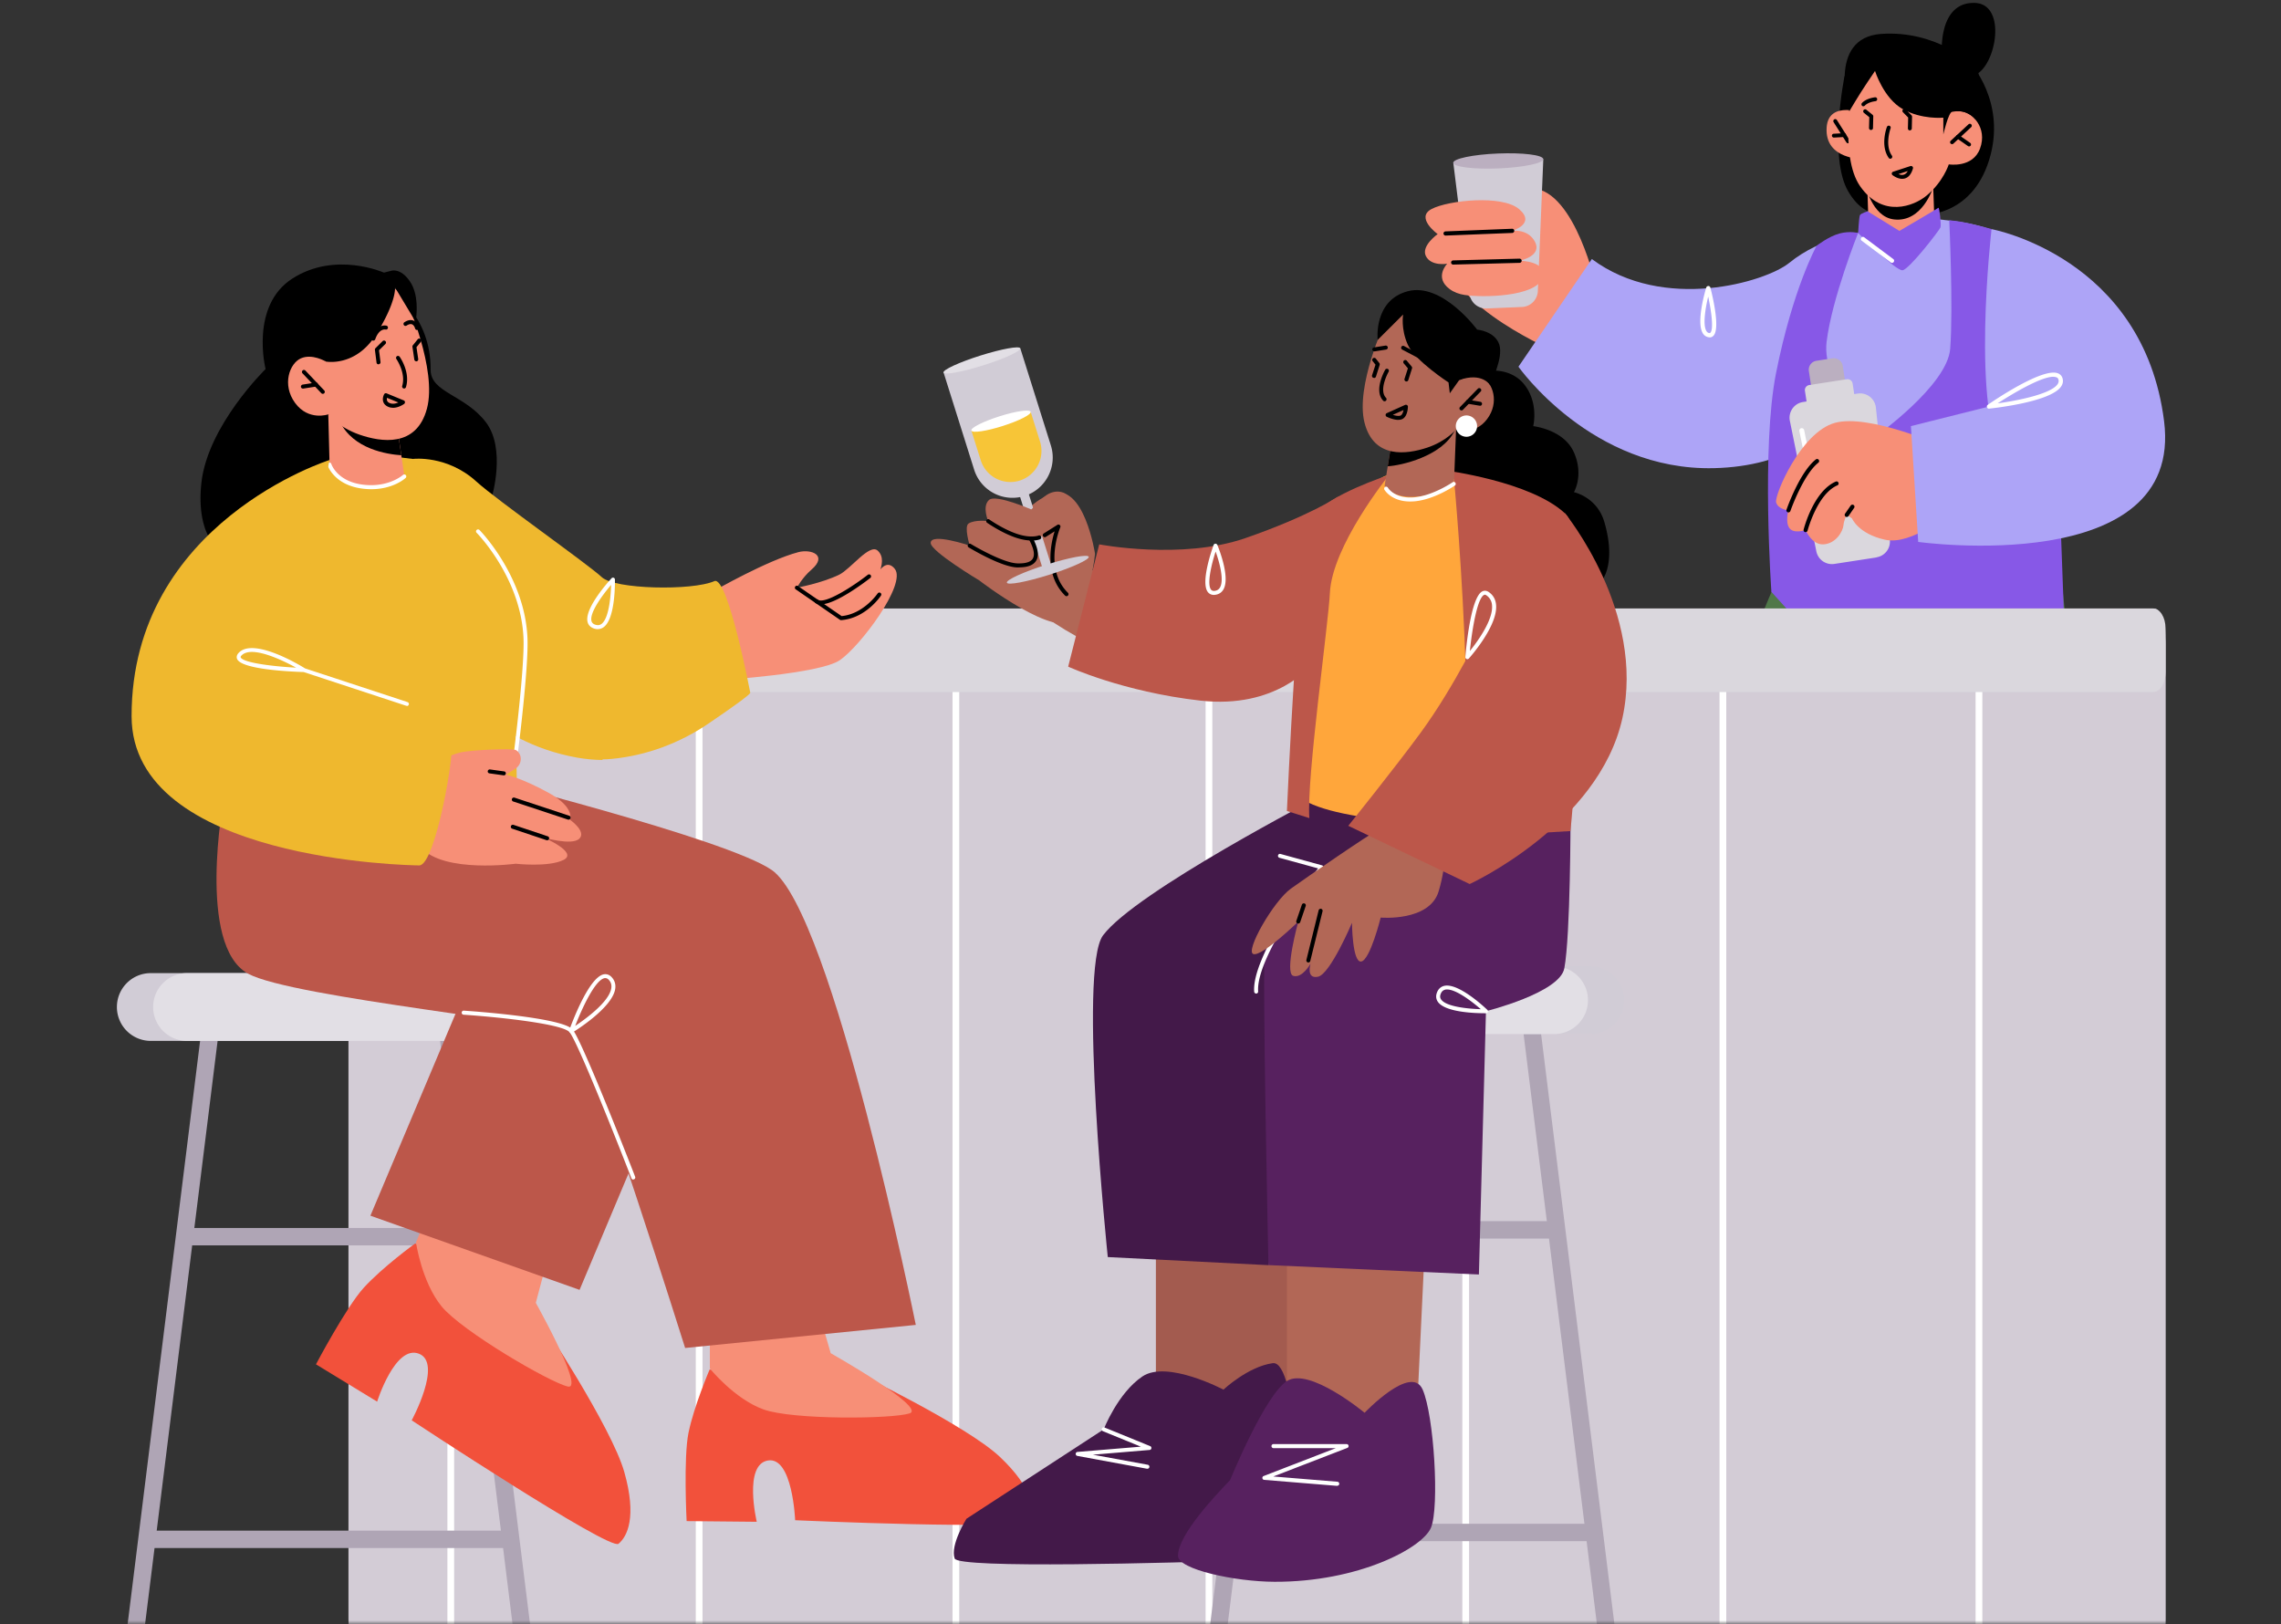 <svg fill="none" height="225" width="316" xmlns="http://www.w3.org/2000/svg" xmlns:xlink="http://www.w3.org/1999/xlink"><rect width="100%" height="100%" fill="#333333" stroke="none"/><mask id="a" height="225" maskUnits="userSpaceOnUse" width="316" x="0" y="0"><path d="m0 0h316v225h-316z" fill="#fff"/></mask><g mask="url(#a)"><path d="m255.53 10.57s-2.268 11.201.522 15.96c2.791 4.76 6.29 2.581 6.29 2.581l-4.423-19.86-2.389 1.32zm17.358-1.936s5.17 5.49 2.679 13.53c-2.492 8.042-9.426 7.621-9.426 7.621l-.532-18.159z" fill="#000"/><path d="m204.882 29.084s1.502-3.404 7.447-3.002c5.935.402 8.857 13.83 8.857 13.83l-6.561 8.415s-16.332-7.312-13.299-13.94c3.033-6.63 3.565-5.313 3.565-5.313z" fill="#f78f77"/><path d="m247.578 77.2s-9.948 19.974-18.058 55.983c-7.401 32.848-8.988 60.011-8.988 60.011h31.992s3.556-26.78 4.508-37.383c.952-10.594 4.106-24.779 4.106-24.779s4.396 61.124 5.441 62.162c1.046 1.038 31.675.225 31.349-1.178-.327-1.402-11.293-103.024-12.123-109.7-2.548-20.544-38.227-5.116-38.227-5.116z" fill="#507849"/><path d="m261.138 131.332a.29.29 0 0 1 -.197-.08.292.292 0 0 1 -.092-.192c-.009-.131-1.008-13.296-1.297-19.14-.243-4.993-.29-7.771-.299-8.481l-10.2-4.713a.29.29 0 0 1 -.155-.166.281.281 0 0 1 .015-.227.285.285 0 0 1 .392-.14l10.368 4.788a.292.292 0 0 1 .168.271c0 .028.009 2.814.299 8.649.289 5.835 1.288 18.991 1.297 19.122.009.159-.112.309-.271.318h-.018z" fill="#f7b369"/><path d="m258.74 29.28-1.325 3.002-9.501 22.703-1.782 25.377s4.694 5.237 19.412 5.93c14.717.691 19.719-5.369 19.719-5.369s-3.182-41.965-6.803-47.36c-1.605-2.394-8.418-3.01-8.418-3.01l-11.293-1.263z" fill="#ada4f7"/><path d="m220.532 35.881-10.172 14.924s10.144 14.465 27.101 14.054c20.486-.505 22.305-18.43 22.305-18.43l-1.698-14.223s-5.628.496-10.201 4.218c-3.247 2.636-17.386 6.872-27.335-.533z" fill="#ada4f7"/><path d="m236.827 46.737a1.14 1.14 0 0 1 -.961-.626c-.877-1.57.364-5.807.513-6.284.037-.12.159-.196.289-.205.131 0 .243.093.28.224.243.935 1.419 5.676.42 6.676a.717.717 0 0 1 -.532.225zm-.187-5.62c-.373 1.553-.756 3.825-.261 4.713.093.17.205.262.355.3.13.037.177 0 .214-.038.467-.467.15-2.908-.298-4.984l-.01.01zm10.191 23.171c-.186-.01-.307-.15-.289-.318l.448-6.283c.009-.16.131-.28.317-.27.159.008.28.15.271.317l-.448 6.283a.285.285 0 0 1 -.289.271z" fill="#fff"/><path d="m245.404 82.044s-1.419-20 .644-30.37c2.342-11.763 5.618-17.626 5.618-17.626s1.68-1.318 3.21-1.71c1.428-.366 2.539-.067 2.539-.067s-3.64 9.1-4.368 15.111c-.737 6.012 6.794 13.072 6.794 13.072s9.939-7.04 10.331-12.137c.439-5.704-.13-17.794-.13-17.794s1.166.056 2.781.43c1.614.374 3.08.776 3.08.776s-2.987 25.733 1.894 32.25 7.475 3.16 7.475 3.16l.7 19.188-33.802 3.18-6.738-7.48z" fill="#8758e7"/><path d="m285.469 99.157a.277.277 0 0 1 -.168-.056c-5.516-3.993-7.775-10.96-7.793-11.034a.3.3 0 0 1 .022-.227.298.298 0 0 1 .174-.147.302.302 0 0 1 .373.196c.019.066 2.221 6.854 7.578 10.735a.297.297 0 0 1 -.04.503.283.283 0 0 1 -.137.03z" fill="#ffa63b"/><path d="m251.638 49.984 2.222-.343a1.254 1.254 0 0 1 1.26.588c.085.14.142.297.167.459l.389 2.532-4.694.725-.39-2.532a1.251 1.251 0 0 1 1.046-1.429z" fill="#bbafc0"/><path d="m259.962 77.23-5.842.897a2.206 2.206 0 0 1 -2.492-1.74l-3.667-18.074a2.199 2.199 0 0 1 .35-1.698 2.2 2.2 0 0 1 1.47-.92l7.578-1.169a2.2 2.2 0 0 1 2.519 1.945l1.932 18.336a2.196 2.196 0 0 1 -1.848 2.403z" fill="#dad7dd"/><path d="m250.632 53.346 5.212-.805a.711.711 0 0 1 .809.594l.503 3.272-6.604 1.02-.503-3.272a.71.71 0 0 1 .593-.81z" fill="#dad7dd"/><path d="m251.47 69.113a.35.35 0 0 1 -.336-.27l-1.857-9.118a.344.344 0 0 1 .261-.402.342.342 0 0 1 .401.262l1.857 9.117a.34.34 0 0 1 -.261.402h-.065v.01z" fill="#fff"/><path d="m269.062 61.791s-10.145-4.507-14.867-3.207-8.409 10.052-8.138 11.024c.28.973 1.698 1.094 1.698 1.094s-.466 1.683.159 2.487c.625.805 2.221.244 2.221.244s.859 2.103 2.52 1.982c1.671-.122 2.66-1.767 2.735-2.674.046-.599.438-1.412.438-1.412l.737.486s.859 2.141 4.592 2.964 8.987-3.75 8.987-3.75l-1.101-9.247.019.01z" fill="#f78f77"/><path d="m247.765 70.993s-.065 0-.093-.02a.276.276 0 0 1 -.165-.144.275.275 0 0 1 -.013-.22c.075-.215 1.829-5.199 4.06-6.956a.283.283 0 0 1 .459.257.294.294 0 0 1 -.104.191c-2.1 1.655-3.855 6.64-3.873 6.686a.278.278 0 0 1 -.271.196zm2.38 2.73h-.075a.286.286 0 0 1 -.205-.346c.056-.215 1.381-5.32 4.451-6.657.14-.066.318 0 .374.15a.275.275 0 0 1 -.15.373c-2.799 1.216-4.106 6.218-4.125 6.265a.29.29 0 0 1 -.28.215z" fill="#000"/><path d="m210.836 42.53-4.881.205a2.29 2.29 0 0 1 -2.371-2.02l-2.249-18.158 12.468-.514-.756 18.28a2.304 2.304 0 0 1 -2.202 2.207z" fill="#d1ccd6"/><path d="m213.794 22.043c.028.57-2.753 1.15-6.187 1.29-3.435.14-6.253-.206-6.281-.776s2.753-1.15 6.187-1.29c3.435-.14 6.253.205 6.281.776z" fill="#bbafc0"/><path d="m200.831 40.052c.607.448 1.335.701 2.081.813 2.52.393 9.781.243 10.733-2.28.914-2.423-3.127-2.47-3.127-2.47s3.257-.617 2.082-2.702c-.98-1.74-3.108-1.44-3.108-1.44s3.332-.963.97-2.992c-2.361-2.03-9.827-1.235-12.132-.028s.84 3.478.84 3.478-2.315 1.627-1.643 3.03c.719 1.477 2.959 1.075 2.959 1.075s-1.848 1.898.336 3.506z" fill="#f78f77"/><path d="m201.316 36.657a.289.289 0 0 1 -.289-.28c0-.16.121-.29.28-.3l9.202-.243c.159 0 .289.122.299.281a.301.301 0 0 1 -.28.3l-9.202.242zm-1.054-4.02a.296.296 0 0 1 -.289-.28c0-.16.121-.29.28-.3l9.23-.365c.177 0 .289.122.298.28 0 .16-.121.29-.28.3l-9.23.365z" fill="#000"/><path d="m275.884 31.74s21.054 3.861 23.919 26.61c2.753 21.825-34.064 16.73-34.064 16.73l-1.008-16.047 13.757-3.45-2.595-23.844h-.009z" fill="#ada4f7"/><path d="m255.847 71.628a.295.295 0 0 1 -.256-.158.307.307 0 0 1 -.034-.152.291.291 0 0 1 .047-.148l.784-1.131a.295.295 0 0 1 .401-.075.295.295 0 0 1 .075.402l-.784 1.131a.277.277 0 0 1 -.233.122z" fill="#000"/><path d="m275.548 56.62a.303.303 0 0 1 -.28-.196.29.29 0 0 1 .112-.346c.775-.533 7.615-5.199 9.725-4.357.345.14.569.402.653.776.084.383 0 .748-.252 1.094-1.54 2.141-9.585 2.983-9.93 3.02h-.028zm8.903-4.422c-1.67 0-5.459 2.225-7.708 3.684 2.725-.374 7.307-1.272 8.287-2.628.149-.205.196-.411.149-.626a.44.44 0 0 0 -.289-.355 1.215 1.215 0 0 0 -.429-.066z" fill="#fff"/><path d="m258.385 15.73s-5.077-1.954-5.329 1.936c-.289 4.516 5.077 4.358 5.077 4.358z" fill="#f78f77"/><path d="m256.024 19.846a.293.293 0 0 1 -.233-.122l-1.773-2.805a.281.281 0 0 1 .084-.374.262.262 0 0 1 .301.006.26.26 0 0 1 .072.078l1.773 2.805a.278.278 0 0 1 .031.204.277.277 0 0 1 -.115.17.273.273 0 0 1 -.149.038z" fill="#000"/><path d="m254.055 19.06a.275.275 0 0 1 -.271-.252c0-.15.103-.28.252-.28l1.428-.076c.168 0 .28.103.28.253s-.102.28-.252.28l-1.428.075h-.018z" fill="#000"/><path d="m267.792 25.118.234 6.677s-1.988 1.168-4.517 1.3c-3.416.186-4.648-1.805-4.648-1.805l-.196-6.172h9.137z" fill="#f78f77"/><path d="m267.793 25.998s-1.484 4.843-5.395 4.404c-3.145-.356-4.013-4.975-4.013-4.975z" fill="#000"/><path d="m256.631 11.925s-1.848 9.716 1.064 13.877c3.117 4.47 7.475 2.74 9.202 1.3 2.333-1.936 3.079-4.33 3.079-4.33s3.323.543 4.331-2.197c1.054-2.87-1.083-5.087-2.744-5.162-1.652-.074-1.839.234-1.839.234l.374-3.039s-10.444-10.81-13.477-.682h.01z" fill="#f78f77"/><g fill="#000"><path d="m270.424 19.967a.255.255 0 0 1 -.196-.084.27.27 0 0 1 .019-.383l2.464-2.282a.269.269 0 0 1 .195-.07.268.268 0 0 1 .187.09.268.268 0 0 1 .045.297.272.272 0 0 1 -.063.085l-2.464 2.282a.297.297 0 0 1 -.187.075z"/><path d="m272.795 20.285a.317.317 0 0 1 -.159-.047l-1.54-1.075a.273.273 0 0 1 -.111-.173.27.27 0 0 1 .419-.267l1.54 1.076a.269.269 0 0 1 .065.374.279.279 0 0 1 -.224.112zm-10.91 1.711a.277.277 0 0 1 -.224-.113c-1.204-1.7-.299-4.198-.252-4.3a.273.273 0 0 1 .345-.16c.14.056.215.206.159.346 0 .02-.849 2.338.187 3.796a.268.268 0 0 1 -.066.374.242.242 0 0 1 -.158.047zm-3.733-7.266a.297.297 0 0 1 -.187-.074.28.28 0 0 1 -.087-.188.28.28 0 0 1 .069-.196c.625-.673 1.773-.785 1.82-.794.149-.01.28.093.289.243a.27.27 0 0 1 -.141.268.274.274 0 0 1 -.102.031c-.009 0-.989.103-1.474.617a.272.272 0 0 1 -.196.084l.009.01zm7.998-.206a.27.27 0 0 1 -.196-.084c-.485-.514-1.465-.608-1.474-.608a.254.254 0 0 1 -.185-.091.256.256 0 0 1 -.058-.199c.009-.149.14-.27.289-.242.047 0 1.195.112 1.829.776a.276.276 0 0 1 -.009.383.296.296 0 0 1 -.187.075zm-2.641 10.25c-.691 0-1.297-.496-1.335-.515a.276.276 0 0 1 -.029-.391.263.263 0 0 1 .123-.077l2.398-.785a.29.29 0 0 1 .271.065.27.27 0 0 1 .074.272c-.223.757-.587 1.215-1.101 1.374-.13.038-.261.056-.392.056h-.009zm-.504-.655c.224.093.495.16.747.075.214-.066.392-.234.541-.496l-1.279.42z"/><path d="m256.192 15.422s1.363-2.319 2.464-3.955l1.101-1.637s1.176 3.778 3.826 5.274c2.651 1.496 5.637 1.197 5.637 1.197v2.32s.71-3.059 1.214-3.133c.494-.075 1.25-.206 2.118.205.877.402 1.083.832 1.083.832s.905-5.554.345-6.695c-.56-1.14-5.898-5.647-13.355-5.133-7.597.524-4.424 10.725-4.424 10.725z"/><path d="m259.197 18.012a.273.273 0 0 1 -.27-.28l.037-1.496-.747-.608a.28.28 0 0 1 -.096-.184.28.28 0 0 1 .059-.199.275.275 0 0 1 .383-.038l.849.692a.27.27 0 0 1 .075.096.274.274 0 0 1 .028.12l-.038 1.626c0 .15-.121.262-.27.262l-.01.01zm5.385.056a.269.269 0 0 1 -.194-.083.274.274 0 0 1 -.076-.197l.037-1.506-.719-.73a.279.279 0 0 1 0-.383.275.275 0 0 1 .383 0l.802.805a.301.301 0 0 1 .075.196l-.037 1.627c0 .15-.122.262-.271.262v.01zm4.442-10.472s-.625-7.107 4.331-7.2c4.955-.094 3.098 9.313 0 10.07-3.099.758-4.331-2.87-4.331-2.87z"/></g><path d="m258.74 29.28s-.943.27-1.073.532c-.131.262-.252 2.47-.252 2.47s5.226 5.291 6.159 5.16c.934-.13 5.124-5.563 5.255-5.947.13-.383-.168-2.833-.29-2.71-.121.12-5.403 3.206-5.403 3.206l-4.396-2.71z" fill="#8758e7"/><path d="m262.109 36.414a.309.309 0 0 1 -.177-.056l-4.023-3.01a.283.283 0 0 1 -.115-.194.279.279 0 0 1 .059-.219.292.292 0 0 1 .194-.115.285.285 0 0 1 .217.06l4.022 3.01c.131.094.159.28.056.412a.3.3 0 0 1 -.233.121z" fill="#fff"/><path d="m197.284 84.304h101.128c.876 0 1.588 1.667 1.588 3.717v137.236c0 2.049-.712 3.717-1.588 3.717h-101.128z" fill="#c4bcc9"/><path d="m297.425 228.974h-246.6c-1.405 0-2.55-2.074-2.55-4.631v-125.45c0-17.715 7.912-14.33 17.67-14.33h231.48c1.424 0 2.575 2.092 2.575 4.677v135.056c0 2.586-1.151 4.678-2.575 4.678z" fill="#d3ccd6"/><path d="m238.684 229.035a.443.443 0 0 1 -.179-.035.46.46 0 0 1 -.287-.432v-142.81c0-.263.205-.468.466-.468s.467.205.467.467v142.811a.456.456 0 0 1 -.135.332.474.474 0 0 1 -.332.135zm35.473 0a.443.443 0 0 1 -.179-.035.46.46 0 0 1 -.287-.432v-142.81c0-.263.205-.468.466-.468.262 0 .467.205.467.467v142.811a.456.456 0 0 1 -.135.332.474.474 0 0 1 -.332.135zm-106.671.608a.46.46 0 0 1 -.467-.467v-143.419c0-.262.205-.467.467-.467.261 0 .466.205.466.467v143.419a.46.46 0 0 1 -.466.467zm35.566 0a.443.443 0 0 1 -.179-.035.46.46 0 0 1 -.287-.432v-143.419c0-.262.205-.467.466-.467.262 0 .467.205.467.467v143.419a.456.456 0 0 1 -.135.332.474.474 0 0 1 -.332.135zm-106.196 0a.459.459 0 0 1 -.33-.136.458.458 0 0 1 -.136-.331v-143.419c0-.262.205-.467.466-.467s.467.205.467.467v143.419a.465.465 0 0 1 -.467.467zm-34.409-.309a.459.459 0 0 1 -.33-.136.46.46 0 0 1 -.136-.331v-143.419c0-.262.205-.468.466-.468.262 0 .467.206.467.468v143.419a.464.464 0 0 1 -.467.467zm69.976.309a.443.443 0 0 1 -.179-.035.46.46 0 0 1 -.287-.432v-143.419c0-.262.205-.467.466-.467s.467.205.467.467v143.419a.46.46 0 0 1 -.467.467z" fill="#fff"/><path d="m298.279 84.304h-258.41c-.951 0-1.722 1.216-1.722 2.716v6.14c0 1.501.77 2.717 1.721 2.717h258.412c.951 0 1.721-1.216 1.721-2.716v-6.14c0-1.5-.77-2.717-1.721-2.717z" fill="#dad7dd"/><path d="m16.204 247.848c-.046 0-.102 0-.149-.009a1.2 1.2 0 0 1 -1.045-1.346l13.075-105.222a1.197 1.197 0 0 1 1.79-.899 1.2 1.2 0 0 1 .599 1.198l-13.084 105.222a1.21 1.21 0 0 1 -1.195 1.056zm58.702 0c-.597 0-1.11-.448-1.194-1.056l-13.075-105.222a1.201 1.201 0 0 1 1.045-1.346 1.2 1.2 0 0 1 1.344 1.047l13.075 105.222a1.206 1.206 0 0 1 -.243.89 1.2 1.2 0 0 1 -.802.456c-.047 0-.103.009-.15.009z" fill="#afa5b5"/><path d="m65.275 144.207h-44.395a4.693 4.693 0 0 1 -4.685-4.694c0-2.59 2.1-4.694 4.685-4.694h44.395a4.693 4.693 0 0 1 4.685 4.694c0 2.59-2.1 4.694-4.685 4.694z" fill="#d1ccd6"/><path d="m70.287 144.207h-44.387a4.693 4.693 0 0 1 -4.685-4.694c0-2.59 2.1-4.694 4.685-4.694h44.386a4.693 4.693 0 0 1 4.685 4.694 4.692 4.692 0 0 1 -4.684 4.694z" fill="#e2dfe5"/><path d="m65.294 172.539h-39.486a1.203 1.203 0 0 1 -1.158-1.206 1.204 1.204 0 0 1 1.158-1.206h39.486c.662 0 1.204.542 1.204 1.206s-.542 1.206-1.204 1.206zm4.666 41.928h-48.744a1.208 1.208 0 0 1 -1.204-1.207c0-.663.541-1.206 1.204-1.206h48.744c.663 0 1.204.543 1.204 1.206 0 .664-.541 1.207-1.204 1.207z" fill="#afa5b5"/><path d="m57.622 172.128 3.136-7.565 15.903 6.78-3.248 12.221-15.79-11.436z" fill="#f78f77"/><path d="m118.396 190.043s15.53 7.453 20.131 11.801c4.591 4.348 4.825 7.303 4.293 8.761-.532 1.459-32.664.01-32.664.01s-.346-8.846-3.771-8.276c-3.425.571-1.549 8.491-1.549 8.491l-9.715-.094s-.448-8.789.261-12.24c.765-3.721 2.921-8.752 2.921-8.752l20.103.299z" fill="#f2513b"/><path d="m115.083 187.472s13.364 7.555 10.929 8.341c-2.436.785-16.211.916-20.252-.552s-7.42-5.667-7.42-5.667v-4.348l15.166-3.225z" fill="#f78f77"/><path d="m74.99 183.04s9.734 14.68 11.498 20.898.42 8.939-.803 9.94c-1.222 1-28.65-17.102-28.65-17.102s4.311-7.939 1.007-9.229c-3.303-1.291-5.795 6.639-5.795 6.639l-8.474-5.171s4.2-7.948 6.617-10.604c2.613-2.87 7.13-6.143 7.13-6.143l17.48 10.791z" fill="#f2513b"/><path d="m73.422 179.047s7.784 13.633 5.236 13.044-14.699-7.696-17.48-11.099c-2.772-3.404-3.546-8.855-3.546-8.855l10.312.991 5.478 5.928z" fill="#f78f77"/><path d="m68.439 127.797-17.125 40.628 28.977 10.276 10.332-24.573-8.559-26.331z" fill="#bc574a"/><path d="m30.987 110.751s-3.77 20.235 3.379 24.143c6.122 3.348 43.602 6.92 45.543 8.631 1.95 1.711 15.007 43.227 15.007 43.227l31.954-3.198s-11.544-57.197-19.953-63.022c-6.318-4.376-41.96-13.222-41.96-13.222z" fill="#bc574a"/><path d="m53.19 37.77s-6.692-2.992-12.646.795c-5.964 3.787-3.752 12.567-3.752 12.567s-8.017 7.807-8.894 15.765c-.877 7.957 3.23 10.042 3.23 10.042l13.429-6.068 5.282-24.938zm14.969 31.006s1.95-6.592-.83-10.258c-2.931-3.86-7.69-4.104-7.672-7.302.056-7.415-5.31-10.838-5.31-10.838l-.224 29.202 14.027-.804z" fill="#000"/><path d="m71.537 113.725s-33.476 5.292-33.905 1.991c-.99-7.536 5.544-48.08 5.544-48.08l3.35-5.31 10.723 1.261s5.142.552 10.163 14.353c5.03 13.802 4.125 35.785 4.125 35.785z" fill="#efb82e"/><path d="m45.48 57.416.197 7.723s1.446 2.188 5.963 2.44c3.37.188 4.386-1.561 4.386-1.561l-.98-6.732-8.184-1.59-1.372-.271z" fill="#f78f77"/><path d="m46.853 57.677c.028.206.112.458.242.74 1.82 3.814 6.561 4.524 8.502 4.655l-.56-3.806z" fill="#000"/><path d="m56.316 41.622s4.284 9.575 2.828 14.998-6.384 4.62-9.333 3.6-4.33-2.814-4.33-2.814-2.735.963-4.6-1.58c-1.858-2.544-.757-5.49.801-6.18 1.56-.693 3.435.43 3.435.43l-1.493-2.778s6.01-14.27 12.683-5.676h.01z" fill="#f78f77"/><path d="m45.117 50.085s4.125.832 7-3.768c2.864-4.6 2.603-6.499 2.603-6.499l2.856 4.75s.634-3.29-.672-5.395c-1.307-2.104-2.679-1.665-2.679-1.665l-9.099 2.282-2.398 7.312 2.398 2.983zm10.873 3.74s-.057 0-.085-.01a.282.282 0 0 1 -.187-.346c.542-1.786-.793-3.703-.802-3.73a.28.28 0 0 1 .065-.384.28.28 0 0 1 .383.066c.065.084 1.502 2.16.877 4.207a.276.276 0 0 1 -.261.197z" fill="#000"/><path d="m51.715 47.195s-.065 0-.093-.019a.29.29 0 0 1 -.168-.355c.737-2.048 2.034-1.711 2.09-1.702a.278.278 0 0 1 .069.505.274.274 0 0 1 -.209.028c-.047 0-.877-.177-1.419 1.347a.28.28 0 0 1 -.26.187zm6.057-1.478a.286.286 0 0 1 -.27-.215c-.029-.121-.169-.477-.43-.57-.196-.075-.448-.019-.747.177a.274.274 0 0 1 -.382-.084.274.274 0 0 1 .084-.383c.466-.3.886-.374 1.25-.224.579.233.747.925.756.953a.28.28 0 0 1 -.205.337h-.066zm-13.047 8.847a.29.29 0 0 1 -.206-.084l-2.613-2.759a.28.28 0 0 1 .01-.393.279.279 0 0 1 .392.01l2.613 2.758a.28.28 0 0 1 -.01.393.296.296 0 0 1 -.186.075z" fill="#000"/><path d="m41.962 53.834a.272.272 0 0 1 -.216-.439c.043-.059.107-.099.179-.113l1.801-.28c.15-.028.29.084.318.234a.289.289 0 0 1 -.234.318l-1.801.28z" fill="#000"/><path d="m51.444 67.775c-.392 0-.812-.028-1.26-.084-3.882-.505-4.769-3.132-4.806-3.244a.276.276 0 0 1 .177-.346.27.27 0 0 1 .295.082c.023.028.04.06.051.095.028.094.83 2.413 4.349 2.862 3.555.458 5.553-1.319 5.571-1.337a.279.279 0 0 1 .392.018.28.28 0 0 1 -.018.393c-.075.075-1.727 1.561-4.76 1.561z" fill="#fff"/><path d="m57.67 50.057a.28.28 0 0 1 -.272-.234l-.26-1.767a.29.29 0 0 1 .055-.215l.672-.833a.27.27 0 0 1 .392-.037c.121.094.14.271.037.393l-.597.74.243 1.644a.289.289 0 0 1 -.233.318h-.038zm-5.236.42a.273.273 0 0 1 -.271-.243l-.224-1.767a.282.282 0 0 1 .084-.234l.98-.972c.112-.112.28-.103.392 0 .112.112.102.28 0 .393l-.887.87.206 1.626a.273.273 0 0 1 -.243.31h-.037z" fill="#000"/><path d="m87.739 163.422a.272.272 0 0 1 -.158-.048.275.275 0 0 1 -.104-.129c-2.51-6.462-7.53-19.001-8.576-20.244-.933-1.113-9.295-2.057-14.68-2.422a.28.28 0 0 1 -.262-.299c.01-.15.14-.281.3-.262 1.4.093 13.69.963 15.071 2.618 1.353 1.618 8.371 19.627 8.66 20.394a.276.276 0 0 1 -.158.355c-.037.009-.065.019-.103.019z" fill="#fff"/><path d="m79.125 143.103a.254.254 0 0 1 -.178-.065.277.277 0 0 1 -.084-.309c.27-.757 2.697-7.405 4.816-7.751.308-.047.756 0 1.166.523.355.449.476.973.374 1.562-.476 2.656-5.72 5.872-5.945 6.003a.256.256 0 0 1 -.14.037zm4.74-7.592h-.093c-1.344.224-3.2 4.32-4.087 6.62 1.446-.963 4.657-3.301 4.993-5.18.074-.43 0-.795-.262-1.113-.214-.271-.4-.327-.54-.327h-.01z" fill="#fff"/><path d="m54.43 56.49c-.223 0-.466-.038-.69-.15-.327-.15-.55-.383-.644-.673-.168-.505.093-.99.121-1.047a.272.272 0 0 1 .346-.122l2.37.972a.266.266 0 0 1 .168.225.288.288 0 0 1 -.112.262c-.037.028-.746.542-1.558.542zm-.811-1.375a.727.727 0 0 0 0 .374c.047.14.159.262.355.346.41.187.877.066 1.213-.075z" fill="#000"/><path d="m98.462 83.531.504-1.702s7.307-4.189 11.619-5.33c1.81-.476 4.144.43 1.81 2.44-1.26 1.086-1.997 2.48-1.997 2.48s3.416-.609 5.87-1.806c1.568-.767 4.181-4.338 5.311-3.338 1.791 1.59-.962 5.05-.962 5.05s1.643-4.63 3.341-2.516c1.69 2.104-4.815 10.763-7.624 12.66-2.809 1.9-16.426 2.75-16.426 2.75l-1.438-10.689-.01.001z" fill="#f78f77"/><path d="m113.711 83.737c-.289 0-.532-.056-.728-.196a.276.276 0 1 1 .308-.458c.962.664 4.769-1.767 6.944-3.46a.28.28 0 0 1 .345.44c-.868.673-4.834 3.665-6.859 3.665l-.01.01z" fill="#000"/><path d="m116.52 85.915a.31.31 0 0 1 -.158-.046l-6.122-4.217a.264.264 0 0 1 -.118-.176.281.281 0 0 1 0-.108.279.279 0 0 1 .043-.1.276.276 0 0 1 .176-.118.273.273 0 0 1 .207.043l6.047 4.161c3.043-.29 4.974-3.113 4.993-3.14a.276.276 0 0 1 .176-.119.273.273 0 0 1 .207.043c.13.084.158.262.074.383-.084.131-2.127 3.142-5.506 3.394z" fill="#000"/><path d="m57.25 63.577 5.048 30.26s5.245 8.9 17.657 11.126c1.185.206 2.361.318 3.519.327v-.093c.28.018.756-.01 1.344-.066 4.76-.467 9.314-2.169 13.28-4.853 2.902-1.973 5.851-4.04 5.842-4.31 0 0-3.108-16.28-4.974-15.457-3.09 1.356-13.803 1.141-15.586-.542-1.96-1.833-14.53-10.66-17.377-13.25-4.069-3.712-8.763-3.142-8.763-3.142z" fill="#efb82e"/><path d="m82.83 87.169c-.168 0-.336-.028-.513-.084-.486-.16-.803-.468-.915-.907-.485-1.87 2.921-5.63 3.313-6.06a.276.276 0 0 1 .299-.074c.102.037.177.14.177.252 0 .215.103 5.349-1.55 6.583-.251.187-.531.28-.83.28zm1.82-6.125c-1.157 1.356-3.005 3.843-2.707 4.993.066.253.243.421.55.515.318.102.598.065.84-.113 1.009-.757 1.28-3.693 1.326-5.395zm-13.14 23.161c-.187-.018-.3-.159-.271-.308.018-.112 1.428-11.342 1.288-15.372-.3-8.407-6.43-14.653-6.496-14.709a.272.272 0 0 1 0-.393c.112-.113.28-.102.392 0 .065.066 6.346 6.462 6.654 15.083.14 4.077-1.232 14.998-1.288 15.466a.279.279 0 0 1 -.27.243z" fill="#fff"/><path d="m58.808 106.253s3.415-1.665 5.058-2.029c.02 0 .028 0 .047-.01 1.232-.271 7.111-.607 7.596-.28.906.598.822 1.963-.093 2.553l-1.306.832s2.202.486 5.907 2.524c3.705 2.039 2.95 3.731 2.95 3.731s2.342 1.637 1.278 2.628-4.975-.187-4.975-.187 4.9 2.076 2.8 3.123c-2.1 1.038-6.626.523-6.626.523s-9.94 1.347-13.075-2.216c-3.136-3.562.42-11.174.42-11.174l.02-.018z" fill="#f78f77"/><path d="m69.802 107.422-1.998-.28a.263.263 0 0 1 -.228-.201.277.277 0 0 1 .103-.286.279.279 0 0 1 .2-.056l1.96.272c.15.018.261.158.233.308a.278.278 0 0 1 -.27.243zm8.958 6.134s-.055 0-.083-.01l-7.577-2.506a.273.273 0 0 1 -.192-.246.28.28 0 0 1 .068-.204.27.27 0 0 1 .087-.067.286.286 0 0 1 .215-.016l7.577 2.506a.292.292 0 0 1 .163.142.279.279 0 0 1 -.087.349.283.283 0 0 1 -.159.052h-.01zm-2.967 2.861s-.056 0-.084-.018l-4.75-1.59a.271.271 0 0 1 -.163-.14.28.28 0 0 1 .039-.31.259.259 0 0 1 .086-.068.287.287 0 0 1 .215-.015l4.75 1.59a.28.28 0 0 1 .188.307.274.274 0 0 1 -.272.235z" fill="#000"/><path d="m45.64 63.736s-27.43 8.64-27.41 35.486c.018 20.066 38.655 20.664 39.85 20.674 2.286.028 5.114-16.541 4.414-17.196-.71-.654-21.736-12.698-21.736-12.698l4.881-26.275z" fill="#efb82e"/><path d="m56.372 97.792s-.056 0-.084-.01l-14.214-4.675c-2.1-.066-8.763-.393-9.248-1.86-.075-.234-.056-.59.438-.983 2.287-1.814 8.67 2.123 8.997 2.338l14.195 4.666a.278.278 0 0 1 -.084.542zm-21.474-7.472c-.523 0-.971.112-1.298.364-.093.075-.298.253-.261.374.224.692 3.976 1.244 7.68 1.44-1.716-.944-4.358-2.178-6.13-2.178z" fill="#fff"/><path d="m225.003 246.905a1.199 1.199 0 0 1 -1.185-1.057l-13.075-105.222a1.207 1.207 0 0 1 .598-1.198 1.212 1.212 0 0 1 1.791.899l13.075 105.222a1.203 1.203 0 0 1 -1.046 1.346c-.046 0-.102.01-.149.01zm-58.702 0c-.047 0-.103 0-.15-.01a1.202 1.202 0 0 1 -1.013-.876 1.222 1.222 0 0 1 -.032-.47l13.075-105.222a1.193 1.193 0 0 1 .874-1.015 1.222 1.222 0 0 1 .917.116 1.196 1.196 0 0 1 .598 1.198l-13.075 105.222a1.205 1.205 0 0 1 -1.194 1.057z" fill="#afa5b5"/><path d="m175.932 143.263h44.386a4.691 4.691 0 0 0 4.685-4.694c0-2.59-2.1-4.694-4.685-4.694h-44.386a4.696 4.696 0 0 0 -4.685 4.694c0 2.591 2.1 4.694 4.685 4.694z" fill="#d1ccd6"/><path d="m170.92 143.263h44.386a4.691 4.691 0 0 0 4.685-4.694c0-2.59-2.1-4.694-4.685-4.694h-44.386a4.696 4.696 0 0 0 -4.685 4.694c0 2.591 2.1 4.694 4.685 4.694z" fill="#e2dfe5"/><path d="m215.399 171.596h-39.486a1.21 1.21 0 0 1 -1.204-1.207c0-.664.542-1.206 1.204-1.206h39.486a1.209 1.209 0 0 1 0 2.413zm4.592 41.918h-48.744a1.204 1.204 0 0 1 -1.148-1.206 1.208 1.208 0 0 1 1.148-1.207h48.744a1.209 1.209 0 0 1 0 2.413z" fill="#afa5b5"/><path d="m151.872 78.932s4.079.3 6.869.384c2.791.084 1.456 13.39 1.456 13.39s-8.605-2.338-15.249-7.172c-6.645-4.835 6.924-6.602 6.924-6.602z" fill="#b26756"/><path d="m135.662 80.41s10.909 8.424 13.308 5.31c2.081-2.693 2.734-8.986 2.734-8.986s-1.512-9.968-6.056-8.33c-5.544 2-9.986 12.005-9.986 12.005z" fill="#b26756"/><path d="m142.001 66.784-1.21.382 3.767 11.958 1.211-.383z" fill="#d1ccd6"/><path d="m141.942 68.711a5.57 5.57 0 0 1 -6.99-3.647l-4.237-13.464 10.63-3.357 4.237 13.465c.924 2.936-.7 6.077-3.64 7.003z" fill="#d1ccd6"/><path d="m141.271 66.58a4.306 4.306 0 0 1 -5.404-2.815l-1.297-4.115 8.212-2.6 1.298 4.115a4.317 4.317 0 0 1 -2.809 5.414z" fill="#f7c537"/><path d="m141.336 48.253c.121.374-2.165 1.43-5.105 2.356-2.931.926-5.413 1.374-5.525 1.01-.121-.374 2.165-1.43 5.105-2.357s5.413-1.373 5.525-1.009z" fill="#e2dfe5"/><path d="m142.782 57.051c.122.374-1.624 1.253-3.891 1.973-2.268.72-4.2 1-4.321.626-.122-.374 1.623-1.253 3.891-1.973s4.2-1 4.321-.626z" fill="#fff"/><path d="m148.027 68.758c.962 1.066.542 2.945-.868 3.852-2.687 1.74-6.411 3.778-6.225 1.655.168-1.954 2.128-4.03 3.715-5.423 1.082-.945 2.566-.99 3.378-.084z" fill="#b26756"/><path d="m135.662 80.41s-6.729-4.02-6.729-5.19c0-1.459 5.413.373 5.413.373s-.822-2.646-.159-3.067c.896-.57 2.716-.327 2.716-.327s-.887-2.038.112-2.936c.97-.87 6.225 1.477 6.225 1.477l-3.929 7.322-3.649 2.347z" fill="#b26756"/><path d="m147.747 82.597a.273.273 0 0 1 -.196-.084c-2.912-2.88-1.988-7.172-1.446-8.902l-1.214.767a.273.273 0 0 1 -.382-.084.275.275 0 0 1 .084-.384l1.894-1.197a.268.268 0 0 1 .327.028.273.273 0 0 1 .075.318c-.028.056-2.38 5.667 1.054 9.061a.258.258 0 0 1 .062.09c.015.034.022.07.022.107a.262.262 0 0 1 -.022.107.258.258 0 0 1 -.062.09.271.271 0 0 1 -.196.083z" fill="#000"/><path d="m150.827 77.136c.122.383-2.324 1.496-5.45 2.487-3.136.991-5.768 1.487-5.889 1.104-.121-.384 2.324-1.496 5.45-2.488 3.136-.99 5.768-1.486 5.889-1.103z" fill="#d1ccd6"/><path d="m142.913 74.883c-.523 0-1.213-.084-2.063-.355-2.006-.646-4.022-2.048-4.106-2.104a.279.279 0 0 1 -.075-.078.278.278 0 0 1 .187-.42.268.268 0 0 1 .205.049c.019.019 2.026 1.421 3.957 2.029 1.848.589 2.838.196 2.847.196.14-.065.299 0 .364.15.056.14 0 .3-.149.364-.028.01-.42.178-1.167.178z" fill="#000"/><path d="m141.159 78.613h-.243c-2.24-.065-6.533-2.665-6.72-2.777a.271.271 0 0 1 -.127-.172.287.287 0 0 1 .206-.339.273.273 0 0 1 .211.034c.046.028 4.358 2.628 6.449 2.693 1.138.038 1.857-.187 2.137-.654.326-.524.149-1.422-.523-2.665-.075-.13-.019-.3.112-.374a.278.278 0 0 1 .373.112c.784 1.45.943 2.506.504 3.216-.382.618-1.166.917-2.389.917l.01.01zm65.309-27.247s3.071-.402 4.881 2.141c1.811 2.534 1.055 5.535 1.055 5.535s4.227.44 5.637 3.628c1.409 3.18 0 5.517 0 5.517s3.21.664 4.218 4.133c1.857 6.405-.7 8.565-.7 8.565l-26.057-8.163 5.936-23.853z" fill="#000"/><path d="m160.132 169.912v26.332l11.899 1.982 8.623-6.555.103-25.602z" fill="#a35b4f"/><path d="m152.274 75.416s11.395 2.197 20.242-.86c8.847-3.058 12.86-5.75 12.86-5.75l-3.695 23.31s-4.807 6.153-15.409 4.946c-10.723-1.215-18.291-4.703-18.291-4.703l4.302-16.943z" fill="#bc574a"/><path d="m178.293 165.995v26.677l11.33 7.686 6.701-5.255 1.605-33.774z" fill="#b26756"/><path d="m183.025 110.255s-25.712 13.278-30.219 19.337c-3.481 4.676.662 44.565.662 44.565l22.258 1.122 5.245-26.069 18.367-36.542z" fill="#431949"/><path d="m217.574 113.341s0 16.252-.859 20.815c-.634 3.403-10.854 5.937-10.854 5.937l-.98 36.477-29.155-1.3s-.896-40.871-.485-44.481c.411-3.609 19.505-16.447 19.505-16.447l22.837-1.001z" fill="#57215f"/><path d="m180.225 210.41s-.486-22.012-3.901-21.553c-3.416.458-6.832 3.665-6.832 3.665s-7.802-4.124-11.218-1.833c-3.415 2.291-5.375 7.341-5.375 7.341l-19.011 12.38s-2.296 3.665-1.633 5.507c.513 1.431 29.435.627 42.118.206 3.276-.112 5.861-2.637 5.861-5.713z" fill="#431949"/><path d="m170.416 205.051s4.769-11.688 7.849-13.707c3.08-2.02 10.779 4.385 10.779 4.385s6.449-6.798 8.035-3.235c1.587 3.572 2.352 16.344 1.158 19.168-1.204 2.824-10.052 7.518-21.671 7.481-5.478-.019-13.373-1.711-13.373-3.591 0-2.964 5.366-8.556 7.233-10.51z" fill="#57215f"/><path d="m206.589 114.407s-18.646.047-25.338-3.216l-.746-21.824s6.738-23.03 11.955-23.573c5.217-.552 9.827.14 9.827.14l6.439 21.871-2.127 26.612z" fill="#ffa63b"/><path d="m194.625 65.084s-.877.252-2.175.701l8.978.561s1.204 12.586 1.643 27.014c.308 10.23-.019 18.131-.233 22.638l14.726-.861s4.004-39.59-.774-44.031-16.621-5.938-16.621-5.938l-5.544-.075zm-16.332 47.276 3.098.981c-.401-5.479 2.641-26.864 2.847-31.193.308-6.536 8.044-16.139 8.203-16.354-3.425 1.169-9.771 3.675-10.947 6.368-1.615 3.74-3.21 40.188-3.21 40.188z" fill="#bc574a"/><path d="m201.718 59.473-.28 7.172s-1.372 2.01-5.572 2.188c-3.126.13-4.05-1.515-4.05-1.515l.998-6.246 7.625-1.375 1.279-.234z" fill="#b26756"/><path d="m201.727 59.034c-.028.196-.112.42-.233.682-1.746 3.516-7.438 4.788-9.24 4.881l.57-3.525 8.912-2.038z" fill="#000"/><path d="m191.853 44.67s-4.106 8.847-2.818 13.896c1.288 5.05 5.87 4.367 8.623 3.47 2.753-.899 4.06-2.554 4.06-2.554s2.529.926 4.293-1.412c1.764-2.337.774-5.087-.663-5.75s-3.201.355-3.201.355l1.419-2.562s-5.404-13.334-11.713-5.433z" fill="#b26756"/><path d="m191.816 55.592a.252.252 0 0 1 -.196-.084c-1.344-1.403.215-4.17.28-4.283a.274.274 0 0 1 .476.272c-.019.028-1.419 2.524-.364 3.618a.287.287 0 0 1 0 .393.26.26 0 0 1 -.196.075zm10.648 1.263a.32.32 0 0 1 -.196-.075.258.258 0 0 1 -.062-.09.263.263 0 0 1 -.022-.106c0-.037.007-.074.022-.107a.258.258 0 0 1 .062-.09l2.464-2.534a.274.274 0 0 1 .196-.084.271.271 0 0 1 .196.084.258.258 0 0 1 .062.09c.015.033.022.07.022.107a.263.263 0 0 1 -.022.107.258.258 0 0 1 -.062.089l-2.464 2.534a.282.282 0 0 1 -.196.084z" fill="#000"/><path d="m205.04 56.21h-.047l-1.67-.281a.27.27 0 0 1 -.178-.112.274.274 0 0 1 .066-.384.273.273 0 0 1 .205-.047l1.671.281a.269.269 0 0 1 .178.113.274.274 0 0 1 .046.205.275.275 0 0 1 -.091.168.274.274 0 0 1 -.18.066zm-14.652-7.528a.272.272 0 0 1 -.271-.233c-.028-.15.075-.29.234-.318l1.586-.253a.278.278 0 0 1 .318.234c.028.15-.075.29-.234.318l-1.586.253zm6.57 1.132s-.084-.01-.131-.028l-2.575-1.356c-.131-.075-.187-.243-.112-.374a.262.262 0 0 1 .162-.137.267.267 0 0 1 .211.025l2.576 1.355c.13.075.186.243.112.374a.276.276 0 0 1 -.243.15zm-6.617 2.534s-.056 0-.084-.01a.27.27 0 0 1 -.189-.239.274.274 0 0 1 .012-.106l.476-1.468-.392-.496a.283.283 0 0 1 .047-.393.28.28 0 0 1 .391.047l.486.617a.29.29 0 0 1 .046.262l-.513 1.608a.276.276 0 0 1 -.261.197zm4.499.495s-.056 0-.084-.009a.27.27 0 0 1 -.161-.136.27.27 0 0 1 -.017-.21l.467-1.459-.579-.692a.278.278 0 0 1 -.061-.204.278.278 0 0 1 .099-.188.273.273 0 0 1 .392.037l.672.804c.056.075.084.169.046.262l-.513 1.608a.276.276 0 0 1 -.261.197z" fill="#000"/><path d="m195.362 69.478c-2.604 0-3.528-1.57-3.574-1.636a.289.289 0 0 1 .102-.383.289.289 0 0 1 .383.102c.037.066.971 1.59 3.677 1.338 2.585-.243 5.264-2.067 5.292-2.085a.27.27 0 0 1 .382.074c.084.131.056.3-.074.384-.112.074-2.828 1.926-5.553 2.178a7.73 7.73 0 0 1 -.644.028z" fill="#fff"/><path d="m193.729 58.173c-.7 0-1.512-.383-1.615-.43a.292.292 0 0 1 -.158-.253c0-.112.065-.205.168-.252l2.529-1.14a.313.313 0 0 1 .271.018c.074.056.13.14.121.234 0 .15-.056 1.477-.877 1.748-.141.047-.29.07-.439.066v.01zm-.775-.7c.374.12.794.195 1.046.111.233-.075.373-.44.438-.776l-1.484.664z" fill="#000"/><path d="m205.628 140.374c-1.166 0-5.422-.103-6.439-1.59-.262-.383-.299-.841-.103-1.318.196-.487.551-.786 1.008-.889 1.96-.42 5.553 2.946 5.954 3.329a.258.258 0 0 1 .066.299.27.27 0 0 1 -.252.178h-.243zm-5.161-3.292c-.093 0-.177 0-.252.028-.289.066-.485.243-.616.561-.13.309-.112.571.047.795.691 1.01 3.742 1.3 5.497 1.347-1.223-1.066-3.397-2.731-4.676-2.731zm-15.212 68.773-10.117-.832a.27.27 0 0 1 -.168-.073.279.279 0 0 1 -.085-.163.27.27 0 0 1 .037-.18.281.281 0 0 1 .142-.117l9.995-3.862h-8.633a.282.282 0 0 1 -.28-.281c0-.159.122-.28.28-.28h10.126c.131 0 .252.093.271.224a.27.27 0 0 1 -.177.309l-10.248 3.955 8.885.729c.149.01.261.15.252.3-.009.149-.131.252-.28.252zm-26.309-2.374h-.046l-9.65-1.777a.27.27 0 0 1 -.167-.102.27.27 0 0 1 -.057-.188c0-.14.112-.252.252-.261l8.772-.73-5.254-2.141a.283.283 0 0 1 -.149-.365.27.27 0 0 1 .364-.149l6.327 2.58a.27.27 0 0 1 .168.3.267.267 0 0 1 -.252.233l-7.848.655 7.596 1.393a.28.28 0 0 1 .23.297.277.277 0 0 1 -.276.255zm45.684-144.448a1.48 1.48 0 0 1 -1.475 1.478 1.48 1.48 0 0 1 -1.475-1.478c0-.814.663-1.477 1.475-1.477a1.48 1.48 0 0 1 1.475 1.477z" fill="#fff"/><path d="m202.147 52.666-1.297 1.823-.177-1.505s-4.657-3.02-5.647-5.237c-.989-2.216-.644-4.17-.644-4.17l-3.527 3.516s-.616-5.47 4.162-6.742 9.613 5.311 9.613 5.311 2.473.206 3.079 2.085c.607 1.88-1.288 5.583-1.288 5.583s-1.11-1.805-4.274-.674z" fill="#000"/><path d="m168.167 82.42c-.411 0-.663-.188-.812-.365-1.092-1.31.579-6.022.775-6.555a.27.27 0 0 1 .252-.178.308.308 0 0 1 .261.17c.075.176 1.82 4.375.868 6.133-.233.42-.588.682-1.073.766-.089.018-.18.028-.271.03zm.243-6.013c-.626 1.917-1.223 4.582-.626 5.292.075.094.224.206.56.15a.924.924 0 0 0 .682-.486c.578-1.057-.103-3.516-.616-4.947zm5.618 61.246a.291.291 0 0 1 -.28-.262c-.336-4.815 7.317-15.073 8.857-17.083l-5.357-1.468a.277.277 0 0 1 .033-.541.298.298 0 0 1 .107.008l5.758 1.58a.271.271 0 0 1 .186.178.298.298 0 0 1 -.046.261c-.093.122-9.342 11.997-8.987 17.028a.282.282 0 0 1 -.067.199.283.283 0 0 1 -.185.1z" fill="#fff"/><path d="m194.233 114.472s-.467-1.084-2.921.253c-2.035 1.112-10.07 6.676-12.478 8.387-2.398 1.711-6.43 8.752-5.179 9.07 1.25.318 6.206-4.507 6.206-4.507s-1.96 7.116-.709 7.518c1.259.393 2.407-1.683 2.407-1.683s-.662 2.169 1.036 1.805c1.699-.365 4.704-7.471 4.704-7.471s.037 5.526 1.269 5.367 2.707-6.087 2.707-6.087 6.756.589 8.026-3.628c1.26-4.218.746-6.649.746-6.649l-5.805-2.375z" fill="#b26756"/><path d="m181.251 133.333h-.065a.28.28 0 0 1 -.205-.337l1.698-6.882a.289.289 0 0 1 .336-.206.284.284 0 0 1 .173.126c.038.063.05.139.033.211l-1.699 6.882a.278.278 0 0 1 -.271.215zm-1.39-5.377s-.056 0-.094-.018a.29.29 0 0 1 -.163-.141.278.278 0 0 1 -.014-.215l.765-2.244a.287.287 0 0 1 .451-.124.278.278 0 0 1 .081.302l-.765 2.244a.282.282 0 0 1 -.261.187z" fill="#000"/><path d="m205.358 86.973s-3.715 7.92-8.502 14.475c-3.491 4.778-10.07 12.959-10.07 12.959l16.817 8.07s17.872-8.191 21.148-22.946c3.275-14.756-7.952-28.435-7.952-28.435z" fill="#bc574a"/><path d="m203.286 91.32s-.075 0-.112-.018a.276.276 0 0 1 -.168-.28c.065-.851.709-8.313 2.361-9.098.196-.094.504-.15.858.084.598.402.943.972 1.027 1.702.355 2.889-3.593 7.33-3.761 7.517a.298.298 0 0 1 -.205.093zm2.426-8.929s-.075.01-.112.028c-.933.45-1.652 4.685-1.969 7.77 1.083-1.337 3.304-4.394 3.061-6.414a1.763 1.763 0 0 0 -.793-1.309.372.372 0 0 0 -.196-.075z" fill="#fff"/></g></svg>